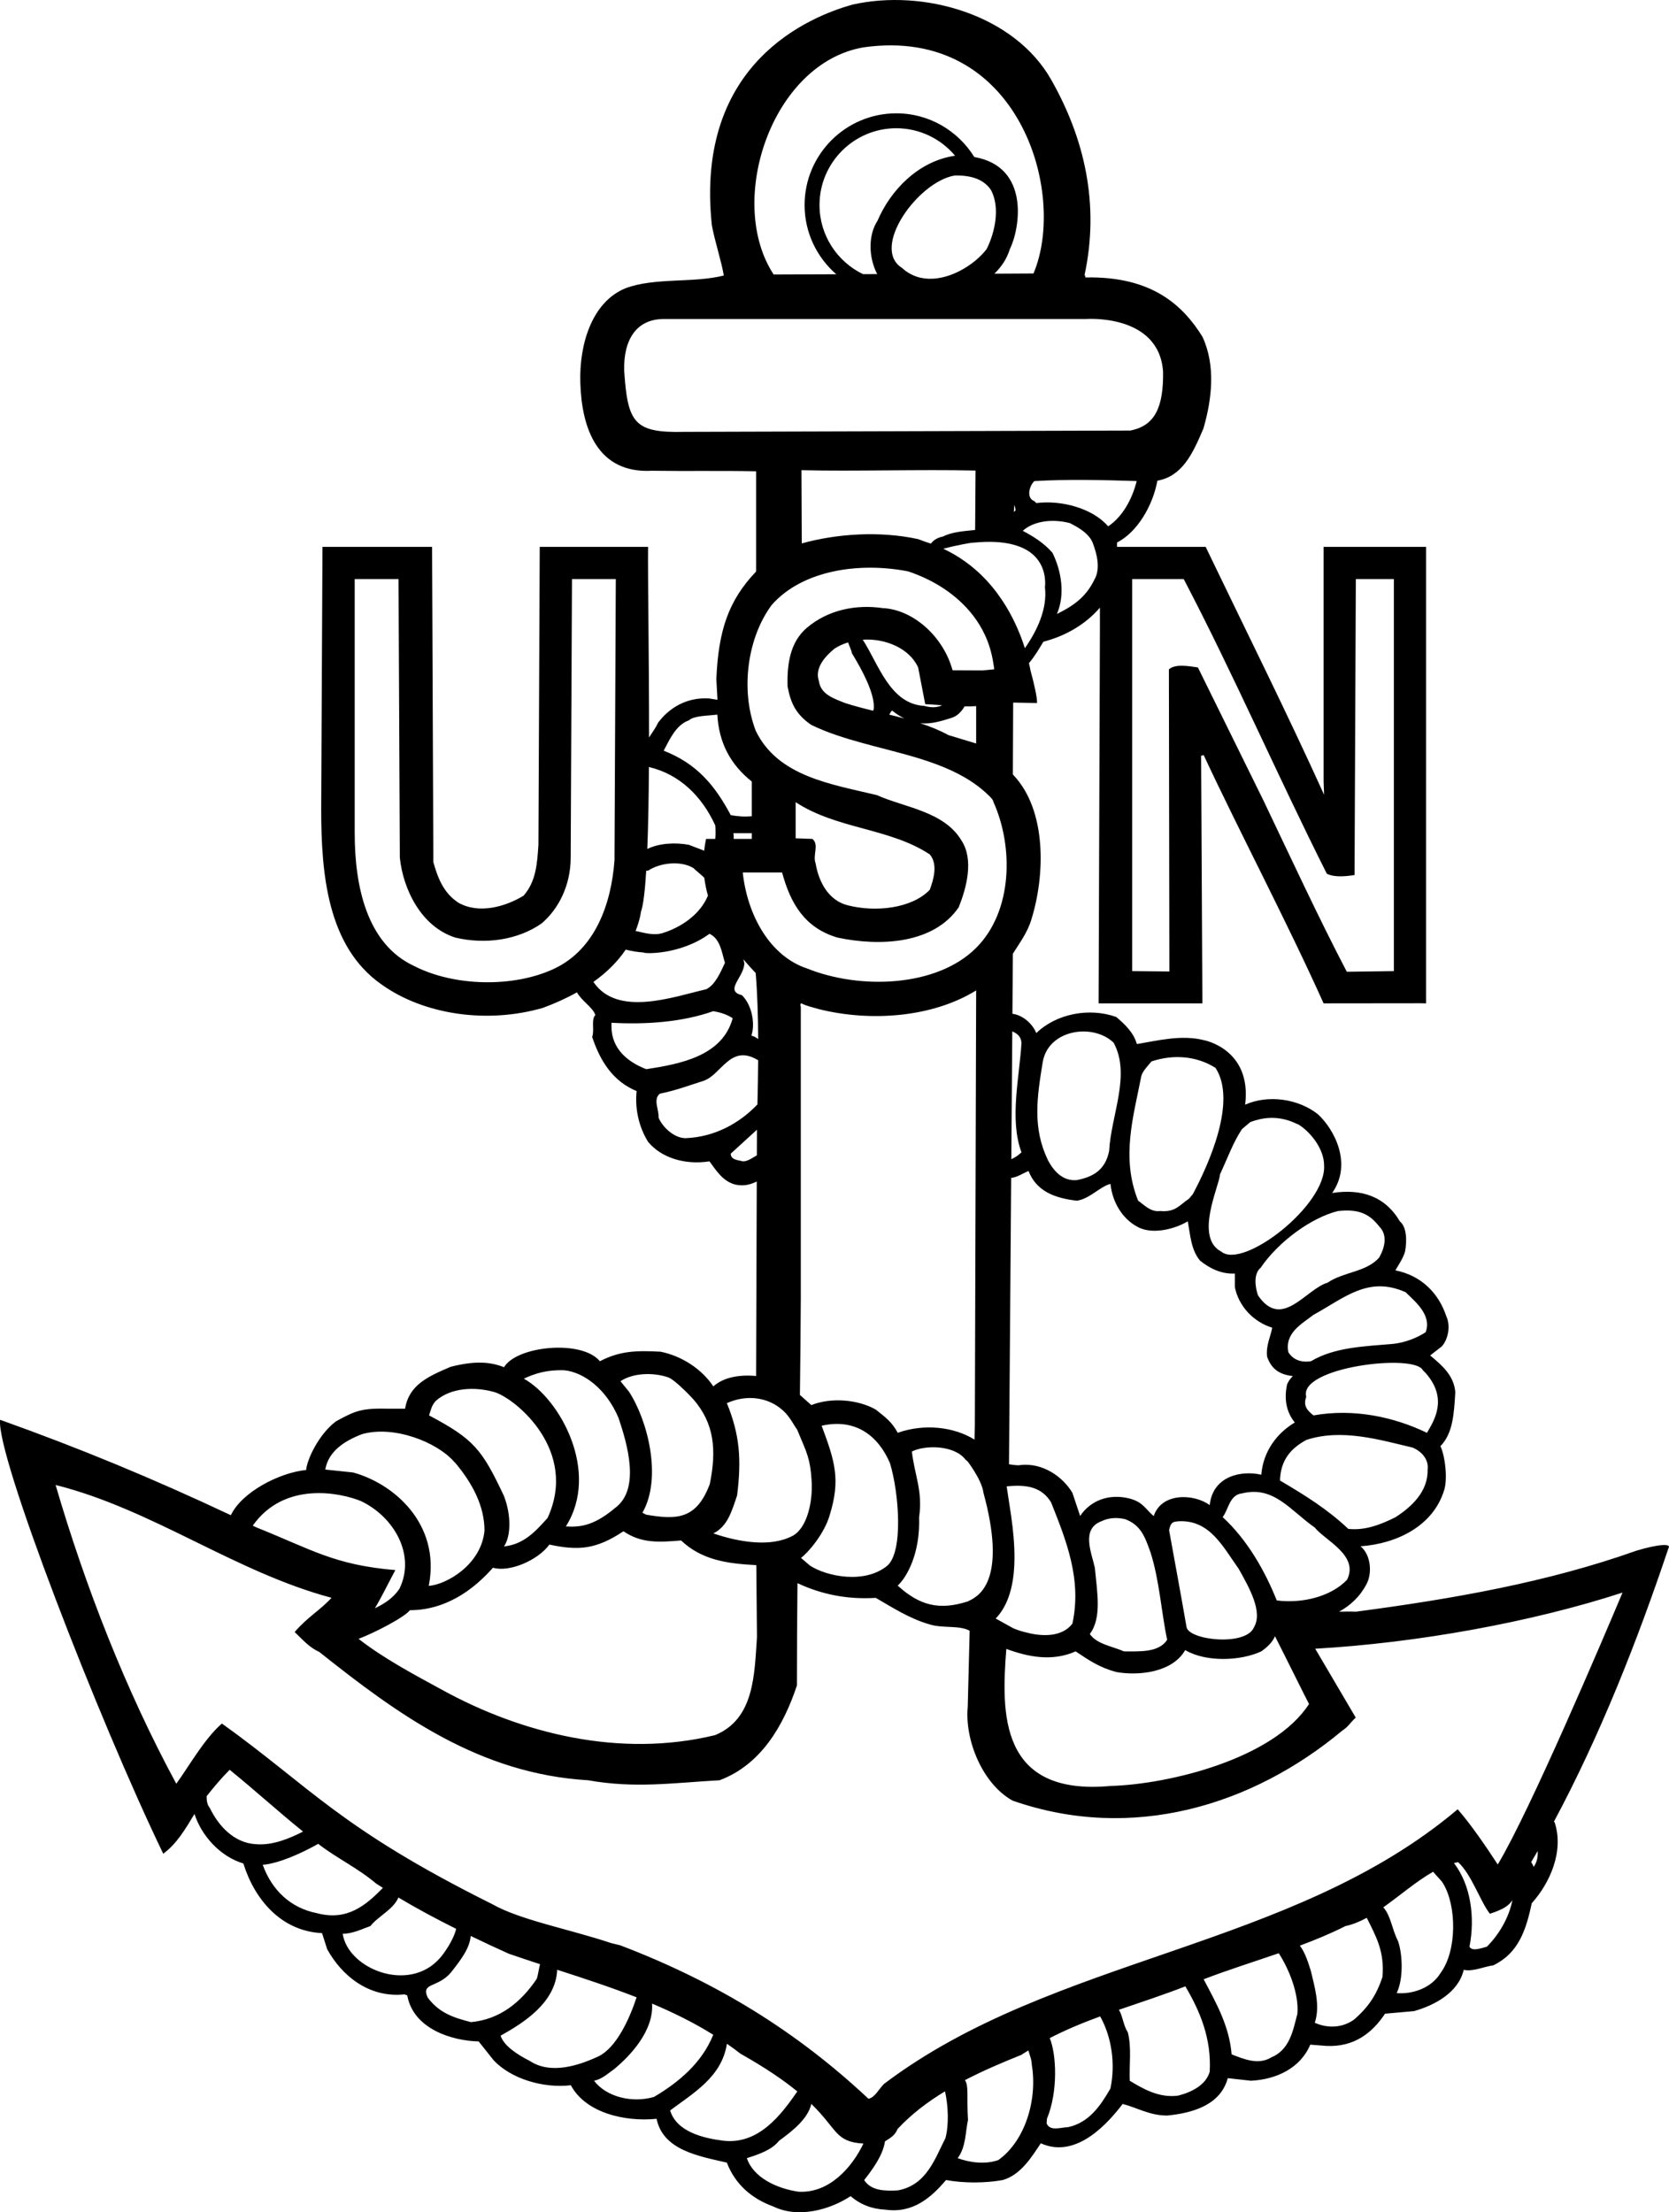 <?xml version="1.0" encoding="utf-8"?>
<!-- Generator: Adobe Illustrator 17.0.0, SVG Export Plug-In . SVG Version: 6.00 Build 0)  -->
<!DOCTYPE svg PUBLIC "-//W3C//DTD SVG 1.1//EN" "http://www.w3.org/Graphics/SVG/1.1/DTD/svg11.dtd">
<svg version="1.1" id="Layer_1" xmlns="http://www.w3.org/2000/svg" xmlns:xlink="http://www.w3.org/1999/xlink" x="0px" y="0px"
	 width="162.972px" height="216px" viewBox="0 0 162.972 216" enable-background="new 0 0 162.972 216" xml:space="preserve">
<path d="M159.776,151.408c-8.689,3.083-17.862,4.691-27.368,5.95c-0.539-0.024-1.093-0.013-1.647-0.002
	c1.11-0.611,2.036-1.471,2.659-2.667c0.561-0.973,0.502-2.834-0.568-3.716c3.589-0.251,7.05-2.013,8.12-5.349
	c0.441-1.133,0.12-3.543-0.321-4.425c1.218-1.241,1.327-3.129,1.454-5.271c-0.127-1.635-1.321-2.644-2.454-3.587l1.133-0.882
	c0.629-0.692,0.882-2.015,0.439-2.958c-0.755-2.266-2.454-3.967-4.971-4.469c0.378-0.631,0.756-1.196,0.945-1.825
	c0.188-1.009,0.188-2.393-0.506-2.96c-1.448-2.454-3.775-3.209-6.609-2.768c2-2.844,0.211-6.21-1.384-7.681
	c-1.889-1.511-4.847-1.952-7.113-0.943c0.669-5.444-4.028-6.297-4.028-6.297c-2.203-0.565-4.596,0.063-6.546,0.378
	c-0.316-1.133-1.198-1.952-2.015-2.644c-2.644-0.943-5.856-0.314-7.805,1.574c-0.387-0.944-1.332-1.755-2.332-1.885l0.044-5.865
	c0.629-1.009,1.447-2.078,1.825-3.399c1.323-4.281,1.511-10.639-1.825-14.101l0.03-7.018l2.33,0.042
	c0.026-0.492-0.254-1.77-0.639-3.179c-0.032-0.176-0.08-0.419-0.149-0.718c0.553-0.635,1.013-1.44,1.408-2.087
	c2.165-0.562,4.121-1.692,5.52-3.329v2.063l-0.127,36.574h10.133l-0.124-24.173l0.251-0.063c3.587,7.681,8.12,16.241,11.709,24.236
	l9.402-0.01l0.606,0.01V53.393h-10.008v22.913l0.047,1.287c-3.714-8.185-7.662-16.081-11.565-24.2h-8.648
	c-0.006-0.134-0.007-0.275,0.001-0.426c1.94-0.995,3.468-3.524,3.935-6.032c2.398-0.447,3.401-2.516,4.495-5.096
	c0.819-2.832,1.224-6.134-0.099-8.968c-1.886-3.022-4.895-5.925-11.436-5.781c0-0.359-0.072-0.144-0.08-0.198
	c1.511-6.989-0.025-13.42-3.237-19.086c-3.587-6.36-12.432-8.928-19.425-7.354c-4.028,1.133-15.416,5.6-13.724,21.531
	c0.253,1.448,0.975,3.659,1.165,4.918c-2.958,0.755-6.758,0.173-9.592,1.243c-3.271,1.321-4.541,5.467-4.414,9.244
	c0.127,4.406,1.658,8.866,6.988,8.575c3.467,0.053,6.714-0.019,10.175,0.053v9.786c-2.709,2.832-3.676,5.767-3.883,10.491
	l0.106,1.931c-0.003,0.035,0,0.067-0.002,0.102l-0.835-0.134c-2.203-0.125-3.902,0.945-4.974,2.393
	c-0.179,0.426-0.541,0.909-0.866,1.419c0.008-7.682-0.128-15.64-0.096-18.611H52.703l-0.127,29.083
	c-0.127,1.952-0.253,3.587-1.448,4.974c-1.764,1.07-4.343,1.825-6.358,0.692c-1.447-0.945-2.015-2.393-2.454-3.967L42.19,53.393
	H31.488l-0.125,25.62c0.006,6.216,0.568,13.41,5.917,17.123c4.155,2.958,10.324,3.84,15.737,2.266
	c1.131-0.416,2.255-0.918,3.319-1.514c0.462,0.844,1.553,1.472,1.8,2.214c-0.441,0.441-0.063,1.511-0.315,2.14
	c0.819,2.456,2.076,4.345,4.343,5.288c-0.19,1.762,0.253,3.589,1.133,4.973c1.26,1.511,3.526,2.266,5.98,1.888
	c0.692,0.943,1.323,1.952,2.517,2.266c0.874,0.19,1.496-0.012,2.101-0.298l-0.065,18.989c-1.566-0.147-3.149,0.095-4.176,1.013
	c-1.133-1.701-3.089-2.973-5.157-3.387c-2.393-0.127-3.971-0.076-5.921,0.931c-1.764-2.14-8.138-1.492-9.356,0.584
	c-1.287-0.502-2.766-0.667-5.22-0.038c-2.203,0.945-4.068,1.762-4.444,4.091h-1.49c-2.661-0.059-3.251,0.118-5.273,1.241
	c-1.715,1.3-2.838,3.794-2.897,4.741c-2.628,0.255-6.307,2.179-7.353,4.416c-7.529-3.543-14.598-6.482-22.53-9.316
	c-0.439,3.338,9.599,29.267,15.927,42.366c1.353-1.001,2.15-2.401,3.051-3.883c0.683,2.131,2.517,4.163,4.773,4.836
	c1.072,3.46,3.653,6.609,7.681,6.799l0.504,1.572c1.384,2.519,4.028,4.786,7.552,4.408c0.146,0.064,0.226,0.085,0.269,0.087
	c-0.004,0.025-0.003,0.063,0.022,0.136c0.65,3.146,4.305,4.309,6.948,4.372l1.45,1.825c1.698,1.825,4.845,2.768,7.552,2.454
	c1.45,2.707,5.288,3.589,8.373,3.275c0.629,3.083,4.155,3.65,6.86,4.279c0.819,2.142,2.456,3.526,4.533,4.281
	c2.456,1.196,5.541,0.314,7.554-1.007c0.945,0.817,2.076,1.258,3.399,1.321c2.707,0.378,4.469-1.196,5.917-2.895
	c1.699,0.314,3.84,0.314,5.539,0c1.764-0.504,2.834-2.266,3.714-3.589c3.566,1.62,6.735-2.203,7.995-3.84
	c1.448,0.378,2.644,1.133,4.345,1.133c2.579-0.251,5.225-1.07,5.917-3.65l2.266,0.251c2.517-0.125,4.845-1.258,5.79-3.524
	l1.574,0.125c2.705,0.127,4.469-1.258,5.727-3.146l2.834-0.253c2.015-0.565,4.344-1.825,4.847-4.028
	c0.945,0.19,1.952-0.314,2.895-0.441c2.456-1.196,3.186-3.424,3.754-6.069c1.762-1.952,3.171-5.073,2.226-7.906
	c-0.031-0.005-0.045-0.03-0.072-0.04c4.51-8.412,8.172-17.705,11.194-26.722C163.249,150.69,161.949,150.749,159.776,151.408z
	 M80.23,139.203c3.336-0.755,5.539,1.007,6.672,3.651c0.882,2.895,1.317,8.634-0.253,10.008c-2.203,1.827-5.925,1.059-7.554,0
	l-0.88-0.755c0.692-0.502,2.277-2.363,2.796-4.153C82.081,144.493,81.551,142.727,80.23,139.203z M78.218,97.951
	c0.574,0.287,1.11,0.388,1.741,0.576c5.037,1.26,11.078,0.819,15.359-1.825l-0.127,42.492l-0.034,1.362
	c-1.965-1.221-4.858-1.599-7.498-0.662c-0.565-1.07-1.196-1.511-2.14-2.266c-1.764-1.009-4.406-1.196-6.297-0.441l-1.113-0.99
	c0.039-3.162,0.071-6.332,0.087-9.531v-28.39C78.133,98.213,78.154,98.014,78.218,97.951z M97.225,158.025
	c0.532-0.547,0.919-1.208,1.202-1.94c0.888-2.298,0.695-5.335,0.309-8.071l-0.236-1.557l-0.203-1.338
	c0.072-0.008,0.142-0.01,0.213-0.016c1.731-0.152,3.222,0.079,4.129,1.59c1.447,3.651,3.021,7.491,2.076,11.836
	c-1.007,1.321-2.958,1.258-4.406,0.88c-0.445-0.093-0.945-0.251-1.384-0.441l-0.519-0.288L97.225,158.025z M89.747,148.12
	c0.378-2.519-0.452-4.134-0.705-6.4c1.325-0.665,4.144-0.616,5.214,0.768l0.264,0.238c0.16,0.221,0.36,0.51,0.561,0.83
	c0.428,0.68,0.864,1.507,0.95,2.192c2.26,8.287-0.276,9.973-1.269,10.477c-0.112,0.057-0.21,0.103-0.273,0.137
	c-2.771,0.882-4.691,0.403-6.83-1.549C88.54,153.995,89.869,151.695,89.747,148.12z M98.265,160.991
	c2.153,0.801,4.501,1.25,6.767,0.243c1.321,0.882,2.328,1.574,3.965,2.015c2.156,0.386,5.476,0.063,6.733-2.14
	c2.017,1.196,5.415,1.07,7.43,0.124c0.575-0.411,1.065-0.852,1.339-1.475c1.137,2.231,2.993,6.002,3.322,6.611
	c-3.444,5.355-13.675,7.843-19.349,8.003C97.536,175.391,97.776,167.222,98.265,160.991z M106.906,153.062
	c-0.317-1.448-1.371-3.779,0.644-4.534c0.74-0.359,1.572-0.386,2.327-0.198c1.511,0.568,1.92,1.703,2.456,3.211
	c0.882,2.707,1.07,5.917,1.637,8.561c-0.819,1.26-2.646,1.133-4.22,1.133c-1.131-0.502-2.642-0.692-3.334-1.698
	C107.611,157.962,107.125,155.427,106.906,153.062z M114.158,149.401c0.171-0.874,0.454-0.81,0.956-0.874
	c3.022-0.127,4.269,2.445,5.843,4.651c1.057,1.888,2.37,4.203,1.486,5.708c-0.787,1.887-6.402,1.258-6.585-0.042
	C115.291,155.569,114.726,152.547,114.158,149.401z M131.531,154.248c-1.574,1.635-4.343,2.33-6.86,2.013
	c-1.133-2.832-2.83-5.875-5.284-8.141c0.568-0.692,0.652-2.188,1.91-2.315c3.085-0.755,4.678,1.648,7.088,3.342
	C129.391,150.408,132.729,151.855,131.531,154.248z M139.401,143.482c0.061,2.142-1.574,3.652-3.148,4.659
	c-1.384,0.692-2.95,1.317-4.596,1.133c-2.076-1.952-4.216-3.273-6.672-4.723c0.063-2.013,1.07-3.146,2.581-3.965
	c3.463-1.133,7.176,0,10.388,0.755C139.076,141.845,139.507,142.704,139.401,143.482z M139.338,139.895
	c-3.275-1.574-7.176-2.393-11.08-1.701c-0.629-0.502-1.024-0.935-0.707-1.817c-0.789-2.887,10.557-4.258,11.382-2.599l0.274,0.274
	C141.427,136.582,140.03,138.699,139.338,139.895z M137.259,126.171c0.882,0.882,2.581,2.203,1.952,3.904
	c-0.882,0.566-2.013,1.007-3.148,1.133c-2.832,0.251-5.727,0.314-8.056,1.699c-1.03,0.154-1.764-0.188-2.203-0.88
	c-0.378-1.889,1.321-2.771,2.454-3.653C131.288,126.72,133.609,124.534,137.259,126.171z M130.651,118.239
	c1.825-0.188,2.958,0.127,4.028,1.511c0.819,0.819,0.566,2.015,0,3.022c-1.258,1.447-3.46,1.384-5.034,2.456
	c-2.165,0.65-4.469,4.657-6.799,1.258c-0.253-0.692-0.504-2.076,0.251-2.707C124.858,121.198,128.066,118.879,130.651,118.239z
	 M121.271,110.244l0.819-0.692c1.194-0.441,2.511-0.614,4.022-0.049l0.698,0.3c1.196,0.755,2.482,2.397,2.482,3.973
	c0.251,3.878-7.894,10.192-10.034,8.43c-2.659-1.374-0.19-6.421-0.127-7.554C119.961,112.867,120.381,111.612,121.271,110.244z
	 M111.44,105.087c0.095-0.462,0.686-1.078,1.002-1.456c2.077-0.692,4.359-0.563,6.248,0.633c2.14,3.273-0.703,9.495-2.214,12.327
	l-0.359,0.43c-1.009,0.692-1.331,1.344-2.84,1.217c-0.945,0.127-1.574-0.629-2.142-1.006
	C109.438,113.015,110.685,108.991,111.44,105.087z M101.816,103.71c0.532-3.203,4.914-3.851,6.93-1.899
	c1.698,3.146-0.253,7.05-0.443,10.576c-0.388,1.869-1.572,2.517-3.146,2.832c-1.386,0.127-2.266-0.882-2.834-1.952
	C100.812,110.12,101.251,107.172,101.816,103.71z M105.157,117.233c1.26-0.19,2.268-1.391,3.277-1.644
	c0.188,1.827,1.192,3.406,2.579,4.161c1.384,0.819,3.587,0.314,4.971-0.504c0.253,1.386,0.314,2.771,1.196,3.84
	c0.943,0.755,2.078,1.323,3.399,1.26v1.321c0.378,1.888,1.825,3.399,3.651,3.967c-0.19,0.943-0.629,1.762-0.502,2.832
	c0.384,1.097,1.101,1.741,2.515,1.888c-0.249,0.253-0.439,0.504-0.565,0.819c-0.314,1.448-0.063,2.707,0.755,3.714
	c-1.701,1.009-3.085,2.771-3.273,5.1c-1.888-0.441-4.729,0.078-5.037,2.965c-1.574-1.146-4.727-1.218-5.465,1.074
	c-0.789-0.644-1.004-1.359-2.363-1.718c-2.015-0.504-3.815,0.196-4.824,1.707l-0.756-2.266c-0.945-1.574-2.895-2.958-5.098-2.707
	c-0.11,0.055-0.587,0.002-1.092-0.075l0.212-27.957c0.656-0.081,1.177-0.484,1.698-0.674
	C101.192,116.288,102.954,116.98,105.157,117.233z M99.744,101.811c-0.19,3.336-1.198,7.491,0,10.7
	c-0.35,0.326-0.664,0.531-0.992,0.666l0.095-12.477C99.294,100.9,99.692,101.16,99.744,101.811z M99.038,49.299
	c0.058,0.166,0.11,0.334,0.139,0.513c-0.056,0.07-0.116,0.124-0.177,0.173C99.012,49.756,99.025,49.528,99.038,49.299z
	 M95.218,51.742c-1.097,0.121-2.242,0.18-3.154,0.65c-0.462,0.077-0.899,0.321-1.169,0.684c-0.204-0.073-0.411-0.142-0.623-0.207
	c-0.206-0.077-0.412-0.155-0.619-0.232c-3.777-0.819-7.964-0.526-11.363,0.42l-0.03-7.149c5.225,0.127,11.523-0.091,16.999,0.036
	L95.218,51.742z M95.191,55.569c-0.613-0.527-1.293-1.016-2.045-1.452c-0.33-0.191-0.677-0.37-1.037-0.538
	c1.416-0.38,2.693-0.575,2.704-0.577c0.137-0.015,0.262-0.02,0.396-0.032c1.43-0.13,2.656-0.069,3.657,0.185s1.786,0.691,2.328,1.32
	c1.064,1.234,0.847,2.795,0.845,2.811l-0.006,0.039l0.005,0.038c0.239,2.097-0.77,4.216-1.962,5.924
	c-0.101-0.32-0.22-0.663-0.355-1.021c-0.222-0.587-0.492-1.217-0.82-1.865C98.078,58.772,96.89,57.031,95.191,55.569z
	 M82.813,62.722c0.119,0.36,0.314,0.728,0.376,1.065c1.006,1.637,2.177,3.844,2.14,5.288c0,0.074-0.023,0.185-0.06,0.32
	c-0.952-0.231-1.892-0.473-2.793-0.767c-1.07-0.441-2.329-0.819-2.517-2.142c-0.441-1.321,0.692-2.454,1.511-3.146
	C81.885,63.069,82.34,62.869,82.813,62.722z M84.244,62.457c2.25-0.146,4.576,0.868,5.408,2.708l0.692,3.587
	c0.548,0.021,1.097,0.063,1.647,0.105c-0.419,0.206-0.968,0.281-1.742,0.064C86.892,68.738,85.776,64.81,84.244,62.457z
	 M87.109,69.375c0.414,0.332,0.807,0.584,1.186,0.773c-0.486-0.131-0.973-0.256-1.463-0.374
	C86.933,69.585,87.026,69.44,87.109,69.375z M92.946,70.081c0.537-0.179,0.947-0.605,1.24-1.111
	c0.375,0.003,0.751-0.001,1.132-0.028v3.65l-2.707-0.819c-0.867-0.477-1.792-0.844-2.742-1.158
	C90.94,70.719,91.924,70.399,92.946,70.081z M106.855,56.611c-0.88,1.825-2.266,2.644-3.651,3.336
	c0.819-1.888,0.441-4.218-0.439-5.98c-0.819-0.943-1.827-1.574-2.897-2.14c1.065-0.962,2.897-1.196,4.596-0.755
	c0.88,0.441,1.952,1.07,2.266,2.013C107.109,54.093,107.486,55.541,106.855,56.611z M110.55,56.541h5.037
	c4.845,9.253,9.189,19.263,13.973,28.767c0.755,0.378,1.888,0.253,2.707,0.127l0.125-28.893h3.714v38.273l-4.594,0.063
	c-2.644-5.037-5.539-11.268-8.122-16.682l-6.419-13.03c-0.882-0.127-2.203-0.378-2.832,0.188l0.046,29.497l-3.636-0.036
	L110.55,56.541L110.55,56.541z M108.206,51.39c-1.511-1.762-4.56-2.585-7.014-2.27l-0.19-0.19c-0.806-0.293-0.512-1.459-0.005-1.958
	c3.241-0.192,6.592-0.109,9.997-0.004C110.558,48.726,109.618,50.449,108.206,51.39z M84.328,4.621
	c15.108-2.139,19.928,14.186,16.589,22.08c-0.775,0.006-2.13,0.012-3.819,0.02c0.683-0.657,1.217-1.448,1.511-2.404
	c0.975-1.946,2.022-8.032-3.473-8.986c-1.58-2.555-4.399-4.266-7.617-4.266c-4.938,0-8.954,4.018-8.954,8.956
	c0,2.697,1.203,5.114,3.095,6.757c-3.11,0.011-5.508,0.02-6.114,0.025C70.868,19.691,75.331,6.157,84.328,4.621z M80.022,20.02
	c0-4.135,3.363-7.499,7.497-7.499c2.302,0,4.364,1.045,5.741,2.682c-3.618,0.527-6.318,3.407-7.573,6.348
	c-0.885,1.344-0.92,3.494-0.032,5.211c-0.467,0.002-0.93,0.003-1.385,0.005C81.761,25.554,80.022,22.99,80.022,20.02z
	 M93.766,26.426c-0.216,0.113-0.437,0.217-0.662,0.31c-1.035,0.427-2.153,0.614-3.196,0.386c-0.344-0.075-0.678-0.197-0.998-0.371
	c-0.29-0.157-0.572-0.345-0.834-0.593c-3.081-1.933,1.532-8.388,5.121-9.018c0.44-0.018,0.867,0.007,1.272,0.072
	c0.677,0.108,1.283,0.342,1.757,0.74c0.215,0.18,0.407,0.388,0.56,0.638c0.88,1.699,0.376,4.091-0.443,5.727
	C95.763,25.083,94.834,25.865,93.766,26.426z M66.802,42.165c-4.893,0.114-5.516-0.884-5.853-5.98
	c-0.076-3.045,1.207-5.039,3.88-5.039c13.962,0,27.543,0,41.188,0.002c0,0,7.181-0.561,7.554,5.161
	c0.04,3.419-0.774,5.265-3.21,5.729L66.802,42.165z M75.362,59.058c2.988-3.39,8.546-4.206,13.322-3.268
	c0.279,0.089,0.68,0.234,1.158,0.437c0.153,0.065,0.309,0.134,0.477,0.213c0.16,0.075,0.323,0.152,0.493,0.24
	c1.798,0.923,4.087,2.578,5.363,5.317c0.392,0.84,0.679,1.787,0.833,2.844c0.025,0.17,0.061,0.331,0.078,0.507
	c-0.252,0.03-0.523,0.057-0.794,0.079c-0.11,0.009-0.219,0.018-0.327,0.026c-0.022,0.002-0.043,0.003-0.065,0.005
	c-0.095-0.001-0.183-0.002-0.277-0.003c-1.012-0.011-1.934-0.012-2.609-0.012c-0.931-3.389-3.931-5.944-6.826-6.07
	c-2.581-0.378-5.317,0.156-7.393,1.918c-1.638,1.384-1.954,3.526-1.891,5.729c0.316,1.699,0.848,2.741,2.298,3.748
	c1.588,0.776,3.344,1.323,5.14,1.813c0.332,0.09,0.664,0.18,0.997,0.268c4.163,1.092,8.43,2.039,11.298,4.906
	c0.312,0.336,0.312,0.336,0.378,0.568c1.952,4.343,1.888,10.639-1.699,14.226c-3.84,3.84-11.331,4.091-16.492,2.015
	c-3.65-1.196-5.853-5.225-6.296-9.379h3.84c0.819,3.022,2.203,5.412,5.414,6.358c4.155,0.882,9.379,0.629,11.833-2.958
	c0.755-1.888,1.511-4.659,0.253-6.548c-1.701-2.832-5.604-3.209-8.246-4.406c-4.469-1.07-9.694-1.825-11.833-6.297
	C72.28,67.368,72.972,62.268,75.362,59.058z M72.444,97.164c-1.791-0.431,0.295-1.838,0.232-3.161
	c-0.031-0.112-0.062-0.229-0.094-0.344c0.391,0.467,0.795,0.916,1.208,1.344c0.168,2.053,0.232,4.234,0.245,6.449
	c-0.197-0.161-0.427-0.282-0.667-0.336C73.746,100.047,73.47,98.166,72.444,97.164z M62.523,89.401l0.063-0.376
	c0.231-0.647,0.397-2.077,0.516-4.013c0.066-0.002,0.131-0.005,0.195-0.011c1.133-0.755,3.146-1.006,4.406-0.251
	c0.355,0.355,0.762,0.628,1.071,0.96c0.075,0.593,0.195,1.174,0.354,1.741c-0.804,1.904-2.679,3.107-4.444,3.657
	c-0.856,0.253-1.759-0.02-2.621-0.216C62.251,90.417,62.41,89.923,62.523,89.401z M71.613,81.349h1.798v0.559h-1.772
	C71.65,81.724,71.647,81.538,71.613,81.349z M79.327,81.908l-1.635-0.061v-3.526c4.028,2.644,9.189,2.517,13.093,5.098
	c0.819,0.945,0.378,2.456,0,3.463c-1.764,1.825-5.288,2.203-7.995,1.511c-1.825-0.441-2.832-2.203-3.146-4.091
	C79.327,83.483,80.02,82.476,79.327,81.908z M67.262,70.335c0.539-0.471,1.755-0.434,2.783-0.564
	c0.149,2.754,1.286,4.882,3.366,6.536v3.383c-0.7,0.071-1.417,0.014-2.055-0.102c-1.574-2.958-3.338-5.035-6.548-6.294
	C65.375,72.223,66.004,70.776,67.262,70.335z M69.845,80.596c0.029,0.435,0.039,0.881-0.002,1.312h-0.901
	c-0.084,0.387-0.14,0.769-0.182,1.148l-1.497-0.572c-1.363-0.248-2.882-0.16-4.055,0.403c0.092-2.324,0.138-5.092,0.157-8
	C66.35,75.596,68.532,77.721,69.845,80.596z M40.426,94.311c-4.594-2.142-5.79-7.744-5.79-12.969V56.541h4.279l0.127,27.195
	c0.317,3.083,2.076,6.735,5.415,7.805c2.895,0.692,6.106,0.251,8.434-1.384c1.698-1.45,2.834-3.777,2.834-6.421l0.127-27.195h4.279
	l-0.127,27.446c-0.314,4.281-1.888,8.687-5.853,10.576C50.183,96.451,44.33,96.324,40.426,94.311z M57.945,95.872
	c1.237-0.881,2.325-1.923,3.153-3.155c0.57,0.152,1.163,0.242,1.759,0.28c-0.063,0.125,3.549,0.276,6.421-1.825
	c1.07,0.502,1.196,1.825,1.511,2.832c-0.441,0.945-0.943,2.14-1.825,2.581C65.742,97.327,60.281,99.336,57.945,95.872z
	 M63.109,104.391c-1.827-0.692-3.401-2.015-3.401-4.155v-0.378c3.401,0.188,6.925-0.063,9.947-1.133
	c0.692,0.125,1.321,0.315,1.889,0.692C70.537,103.131,66.38,103.887,63.109,104.391z M66.948,111.126
	c-1.197,0-2.327-1.196-2.644-2.015c0.063-0.755-0.565-1.762,0.127-2.329c1.574-0.314,2.895-0.819,4.279-1.258
	c1.764-0.609,2.605-3.658,5.323-2.004c-0.011,1.443-0.038,2.889-0.072,4.315C72.168,109.704,69.776,111.008,66.948,111.126z
	 M72.55,113.393c-0.439-0.127-1.194-0.127-1.194-0.755l2.557-2.336l-0.009,2.501C73.463,113.046,73.022,113.393,72.55,113.393z
	 M71.974,146.012c0.441-3.526,0.262-5.929-0.998-9.014c0.948-0.427,1.925-0.576,2.848-0.469c0.978,0.113,1.893,0.512,2.639,1.193
	c0.709,0.65,0.998,1.355,1.376,1.859c0.077,0.19,0.149,0.359,0.22,0.528c0.68,1.618,1.071,2.375,1.184,4.369
	c0.135,1.708-0.246,3.976-1.312,5.065c-0.153,0.156-0.319,0.287-0.5,0.39c-1.07,0.578-2.332,0.728-3.597,0.659
	c-1.49-0.081-2.985-0.468-4.176-0.876C71.039,149.023,71.44,147.597,71.974,146.012z M73.915,159.842
	c-0.251,3.652-0.251,7.995-4.091,9.569c-9.316,2.266-18.948-0.188-26.627-4.406c-2.752-1.496-5.78-3.11-8.183-4.995
	c1.557-0.588,4.478-2.098,5.015-2.796c1.713,0,4.857-0.473,8.107-4.148c1.608,0.473,4.387-0.722,5.509-2.258
	c2.789,0.591,4.522,0.504,7.235-1.302c1.718,1.169,3.359,1.089,5.626,0.901c2.014,1.902,4.479,2.262,7.345,2.406L73.915,159.842z
	 M65.249,134.481c0.692,0.251,2.3,1.969,2.454,2.14c2.015,2.33,2.298,4.877,1.606,8.276c-1.304,3.488-3.262,3.488-6.199,2.994
	l-0.38-0.19c1.958-3.42,0.504-9.065-1.321-11.836l-0.819-1.007C61.786,134.04,63.801,133.976,65.249,134.481z M55.114,133.789
	c1.914,0.196,4.112,1.853,5.286,4.659c0.827,2.467,2.194,6.97-0.375,8.812c-2.182,1.836-3.575,1.838-4.771,1.775
	c3.37-5.33-0.58-12.475-4.104-14.427C52.217,134.103,53.416,133.725,55.114,133.789z M42.587,136.747
	c1.448-1.26,3.777-1.384,5.729-0.819c2.078,0.669,8.179,5.706,5.153,12.279c-1.133,1.26-2.304,2.589-4.256,2.779
	c0.692-1.009,0.709-3.075,0-4.919c-2.139-4.533-2.912-5.543-7.318-7.872C42.085,137.629,42.148,137.188,42.587,136.747z
	 M35.347,140.026c3.083-0.882,7.303,0.749,9.003,2.701l0.127,0.127c1.635,1.952,2.832,4.172,2.832,6.594
	c-0.314,3.338-3.735,5.273-5.448,5.391l0.034-0.15c1.089-5.95-3.469-9.856-7.434-10.926l-2.699-0.281
	C32.074,141.657,33.712,140.655,35.347,140.026z M35.229,146.552c3.252,1.536,5.391,5.273,3.771,8.576
	c-0.608,0.898-1.46,1.456-2.395,1.897c0.665-1.105,1.191-2.218,1.998-3.728c-5.98-0.504-8.183-2.015-13.534-4.155
	c-0.131-0.063-0.258-0.122-0.388-0.184C27.768,144.578,33.239,145.744,35.229,146.552z M24.963,180.058
	c-2.142-0.127-3.651-1.828-4.469-3.526c-0.268-0.325-0.32-0.738-0.319-1.156c0.755-0.955,1.464-1.793,2.251-2.58
	c2.304,1.857,4.668,4.018,7.165,6.031C28.395,179.436,26.666,180.212,24.963,180.058z M30.943,186.793
	c-2.583-0.504-4.406-2.266-5.288-4.722c1.515-0.11,3.782-1.119,5.418-2.045c1.809,1.41,3.825,2.332,5.638,3.864
	c0.218,0.147,0.453,0.291,0.678,0.436C35.721,186.026,33.896,187.588,30.943,186.793z M33.461,188.807
	c0.943,0,1.825-0.439,2.707-0.755c0.727-0.936,2.254-1.622,2.734-2.786c1.793,1.072,3.722,2.104,5.64,3.059
	c-0.262,1.107-1.195,2.421-1.618,2.891C39.884,194.618,33.986,192.231,33.461,188.807z M45.988,197.433
	c-1.701-0.441-3.085-0.882-4.22-2.393c-0.692-1.511,0.979-0.918,2.266-2.456c1.108-1.402,1.828-2.419,1.93-3.564
	c1.282,0.618,2.54,1.202,3.716,1.733c1.011,0.35,2.031,0.688,3.053,1.022c-0.131,0.509-0.214,1.159-0.327,1.44
	C50.833,195.544,48.757,197.179,45.988,197.433z M51.715,201.21c-1.133-0.568-2.519-1.45-2.832-2.456
	c2.198-1.222,5.39-3.215,5.524-6.435c2.609,0.846,5.219,1.699,7.755,2.691c-0.709,2.153-1.985,4.913-3.712,5.759
	C56.562,201.648,53.791,202.594,51.715,201.21z M63.865,204.733c-2.142,0.631-4.659,0-5.855-1.574
	c0.819-0.188,1.323-0.692,1.952-1.133c1.528-1.259,3.884-3.708,3.711-6.403c2.068,0.872,4.074,1.858,5.973,3.042
	C68.546,201.406,66.27,203.315,63.865,204.733z M70.663,209.015c-2.017-0.251-4.596-0.882-5.227-2.958
	c2.266-1.701,5.037-3.275,5.539-6.484c0.003-0.012,0-0.02,0.003-0.032c0.451,0.313,0.897,0.637,1.333,0.977
	c2.511,1.414,4.265,2.635,5.544,3.682C76.229,206.562,74.049,209.384,70.663,209.015z M77.964,213.988
	c-2.14-0.314-4.406-1.386-5.037-3.275c1.196-0.378,2.454-0.817,3.148-1.699c1.289-0.943,2.809-2.123,3.15-3.596
	c2.584,2.518,2.311,3.704,5.085,3.872C83.216,211.583,80.984,214.172,77.964,213.988z M92.317,208.764
	c-1.009,1.95-1.827,4.594-4.659,5.098c-1.196,0.063-2.583,0.063-3.275-1.006c0.789-1.014,1.824-2.382,2.034-3.786
	c0.544-0.33,1.013-0.627,1.22-1.196c1.353-1.459,2.938-2.651,4.639-3.685C92.61,205.651,92.656,207.513,92.317,208.764z
	 M97.478,210.903c-1.26,0.441-2.771,0.251-3.967-0.19c0.819-1.07,0.755-2.581,1.009-3.714c-0.138-2.307,0.093-3.378-0.3-3.903
	c1.781-0.923,3.645-1.719,5.503-2.463c0.224-0.157,0.466-0.287,0.695-0.435c0.124,0.446,0.332,0.928,0.332,1.389
	C101.318,204.987,100.12,209.015,97.478,210.903z M108.429,203.915c-0.943,1.637-2.076,3.338-4.153,3.777
	c-0.631,0-1.764,0.441-2.078-0.378l0.032-0.447c1.097-2.658,0.932-6.28,0.274-7.875c1.573-0.812,3.228-1.499,4.924-2.117
	C108.557,198.889,108.933,201.528,108.429,203.915z M118.123,202.279c-0.375,1.321-1.825,2.013-3.085,2.33
	c-1.886,0.251-3.461-0.694-4.72-1.45c-0.061-1.572,0.188-3.273-0.188-4.72c-0.438-0.678-0.501-1.606-0.87-2.213
	c2.182-0.748,4.376-1.465,6.485-2.286C117.216,196.423,118.305,199.092,118.123,202.279z M126.686,196.614
	c-0.443,1.698-0.755,3.524-2.583,4.279c-1.258,0.755-2.705,0.127-3.84-0.314c-0.224-2.769-1.514-5.031-2.733-7.332
	c2.421-0.926,4.893-1.701,7.337-2.542C125.866,192.257,126.848,194.657,126.686,196.614z M134.993,193.025
	c-0.568,1.701-1.323,2.897-2.77,4.155c-1.131,0.819-2.578,0.882-3.838,0.314c0.568-1.698-0.063-3.651-0.378-5.035
	c-0.252-0.814-0.557-1.807-1.079-2.494c1.51-0.564,3.001-1.177,4.447-1.909c0.708-0.151,1.4-0.438,2.083-0.809
	C134.336,188.999,135.217,190.541,134.993,193.025z M140.659,192.647c-0.882,1.448-2.705,2.078-4.279,1.952
	c0.688-1.422,0.57-3.857,0.125-5.098c-0.585-1.122-0.688-2.463-1.431-3.277c1.631-1.15,3.228-2.547,4.866-3.474
	c0.37,0.459,0.839,0.882,0.973,1.146C142.233,186.038,142.296,190.444,140.659,192.647z M145.191,190.066
	c-0.502,0.127-1.448,0.504-1.701,0c0.56-2.858,0.132-6.02-1.515-8.159c0.133-0.033,0.266-0.071,0.401-0.094
	c1.323,1.196,2.163,3.84,3.106,5.037c1.277-0.414,1.83-0.762,2.199-1.326C147.331,187.307,146.31,188.948,145.191,190.066z
	 M149.751,182.278c-0.046-0.156-0.13-0.317-0.237-0.472c0.213-0.36,0.428-0.717,0.637-1.081
	C150.177,181.296,150.088,181.829,149.751,182.278z M146.25,182.042c-1.068-1.637-2.612-3.914-3.912-5.391
	c-16.239,13.724-39.467,14.289-56.022,26.817c-0.504,0.504-0.882,1.321-1.511,1.448c-6.925-6.484-14.667-11.331-24.236-14.982
	l-0.901-0.222c-4.155-1.384-8.864-2.241-11.624-3.809c-14.895-7.421-17.687-11.392-26.376-17.625
	c-1.722,1.492-3.258,4.241-4.454,5.879c-4.91-9.065-8.89-19.259-11.785-29.17c9.504,2.391,17.501,8.497,26.941,11.015
	c-1.007,1.133-2.361,1.891-3.596,3.342c0.939,0.914,1.456,1.507,2.401,1.945c7.679,6.107,15.61,11.899,26.247,12.528
	c4.596,0.819,8.31,0.253,12.84,0c4.03-1.511,6.233-5.288,7.554-9.253c0-3.379,0.022-6.701,0.054-9.991
	c2.301,1.075,4.803,1.612,7.647,1.437c1.635,0.945,3.273,2.015,5.224,2.58c1.316,0.422,2.931,0.064,3.943,0.63l-0.187,7.42
	c-0.314,3.211,1.422,7.529,4.381,9.166c11.706,4.091,23.443,0.466,32.191-6.837c0.606-0.382,0.783-0.795,1.315-1.268l-3.958-6.727
	c9.945-0.565,21.134-2.587,30.009-5.482C156.615,159.819,149.398,176.815,146.25,182.042z"/>
</svg>
